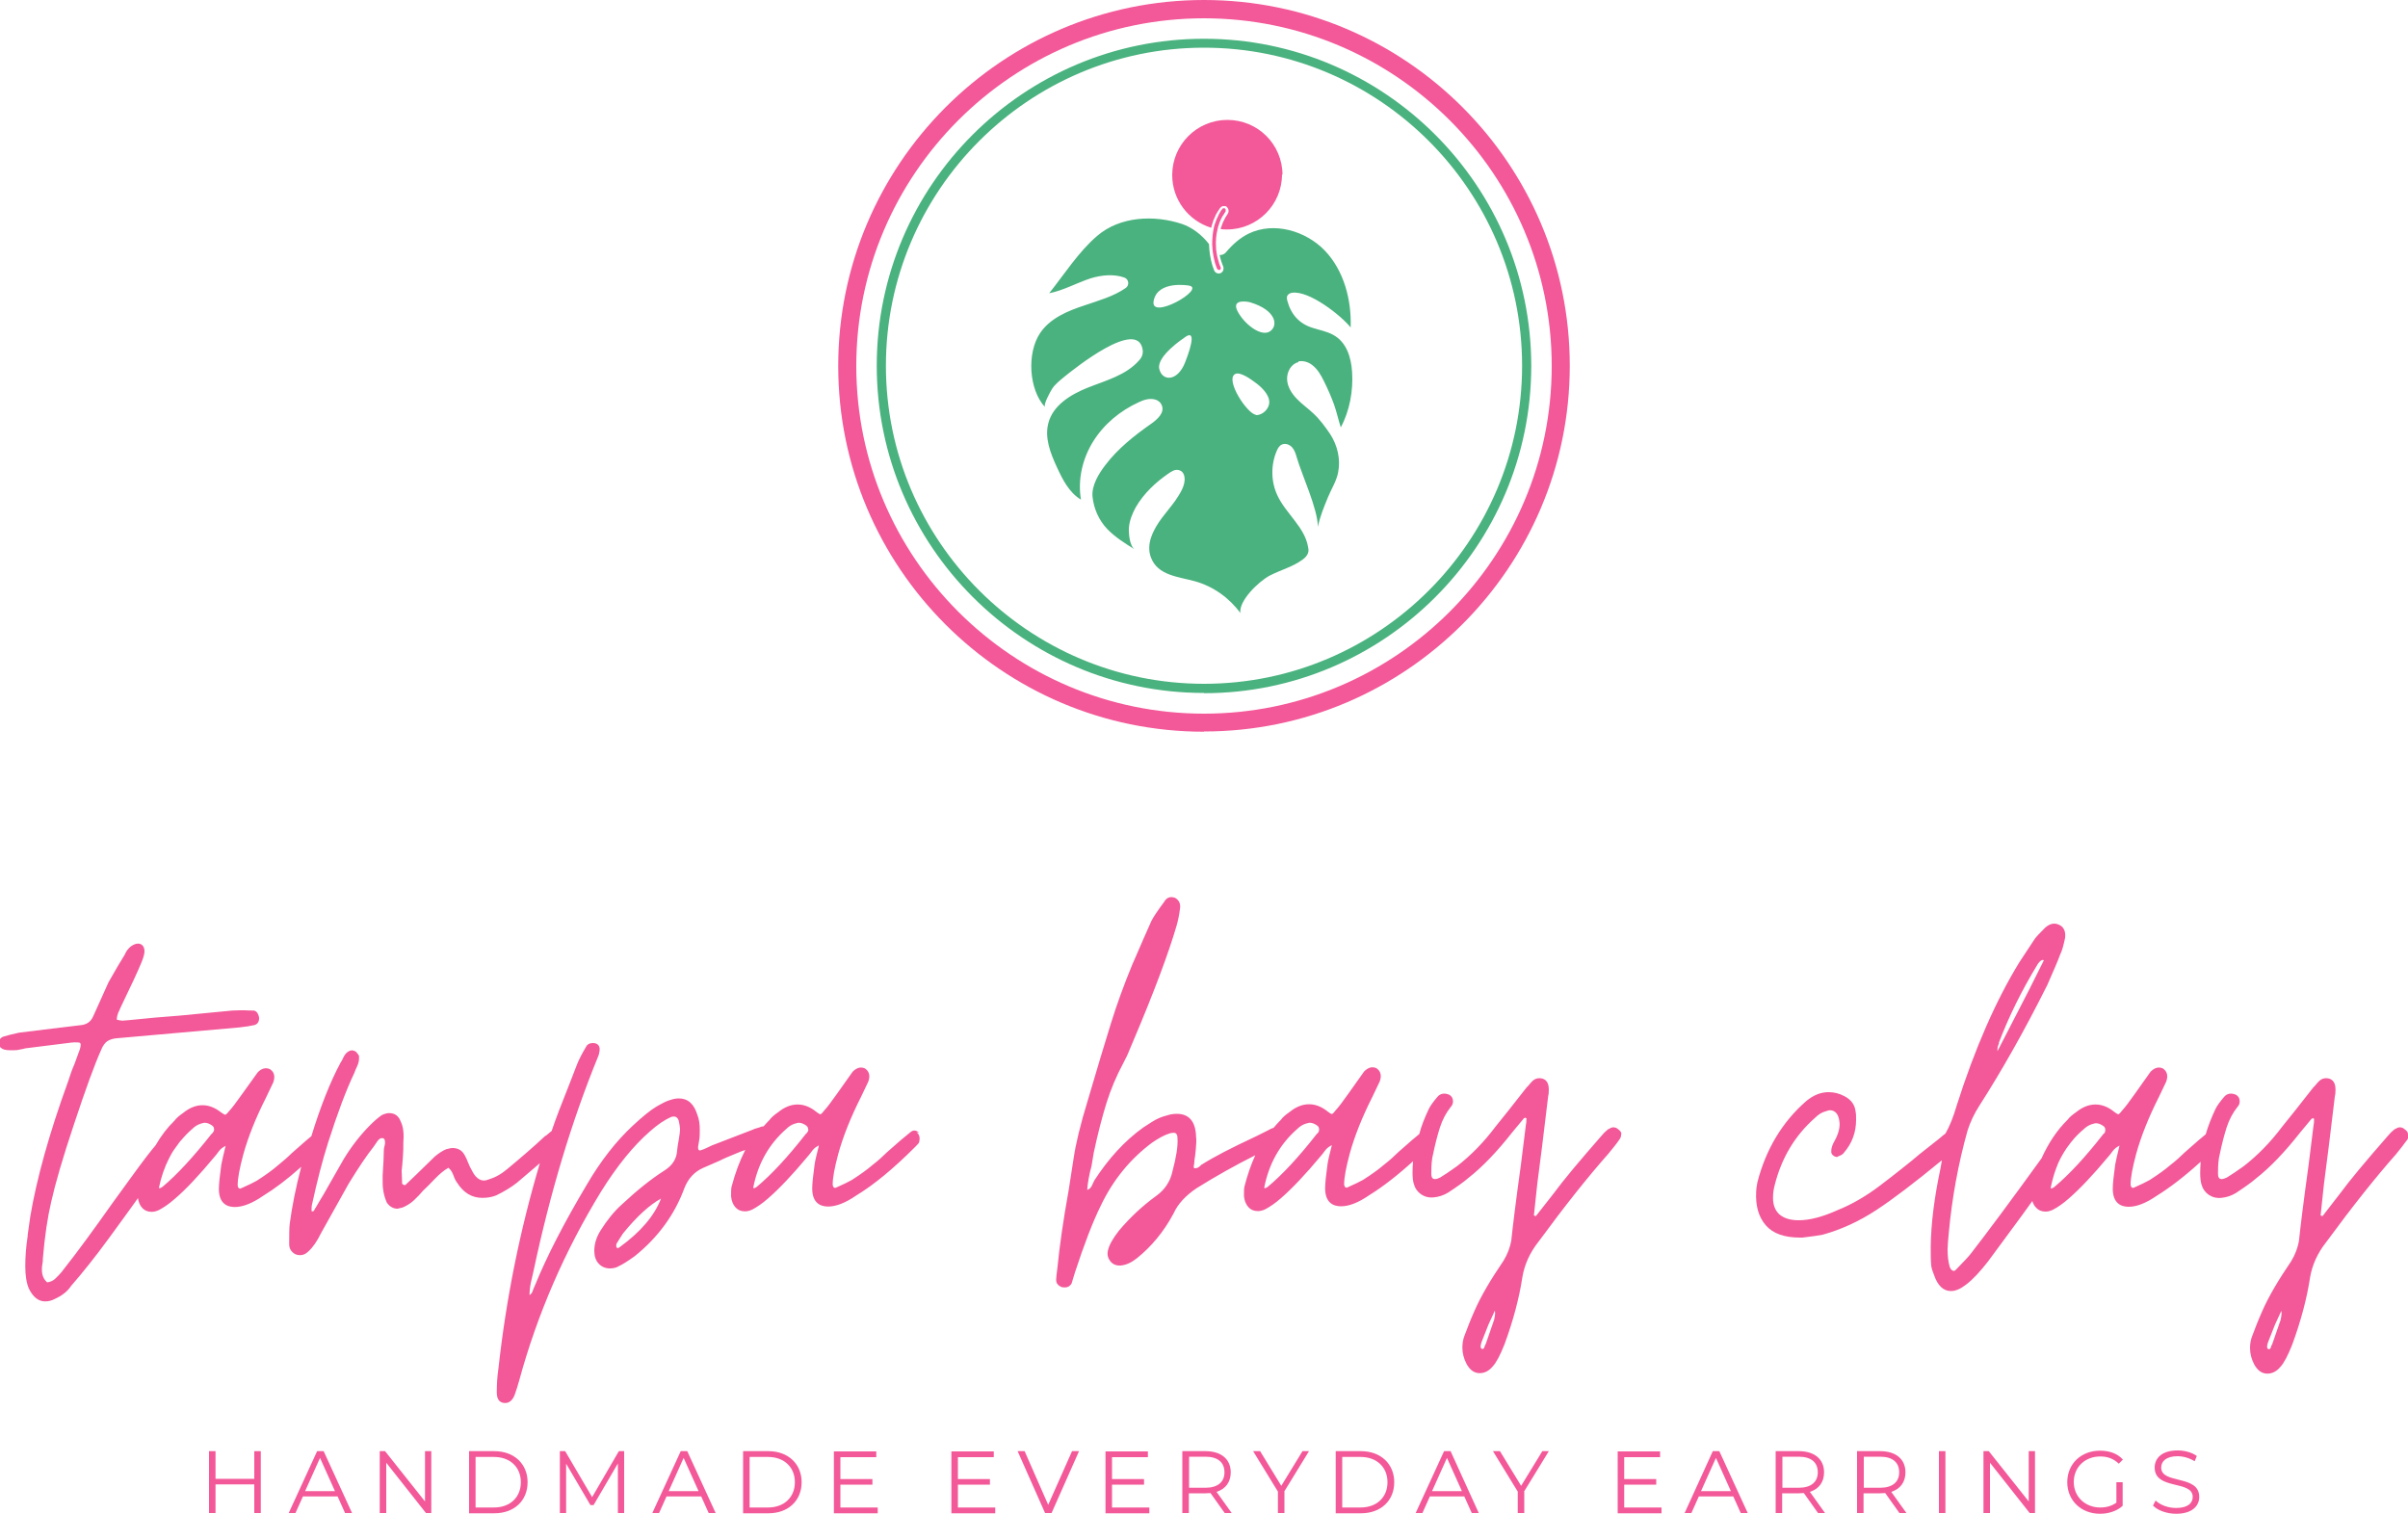 <svg xmlns="http://www.w3.org/2000/svg" id="Layer_1" viewBox="0 0 100 62.86"><defs><style>.cls-1{fill:#49b27e;}.cls-1,.cls-2{stroke-width:0px;}.cls-2{fill:#f35898;}</style></defs><path class="cls-2" d="m38.17,47.05c-.12-.12-.25-.13-.37-.02,0,0-.07.06-.4.33l-.57.5c-.17.17-.37.35-.59.52-.22.19-.51.4-.87.63-.14.08-.35.18-.64.31-.05.03-.08.01-.1,0-.03-.03-.05-.07-.05-.13,0-.28.08-.7.23-1.26.2-.73.52-1.53.94-2.36l.31-.65c.11-.31-.02-.47-.15-.55-.17-.07-.33-.03-.5.14l-.66.93c-.22.31-.39.54-.52.68-.12.16-.16.16-.16.16,0,0-.04,0-.18-.11-.52-.42-1.08-.38-1.57.02-.16.11-.29.22-.36.32-.09.09-.17.18-.25.27-.06,0-.12.02-.19.05-.13.03-.23.07-.29.1l-1.66.64c-.19.09-.33.16-.43.19-.07.03-.1.02-.11.01,0,0-.04-.02-.04-.1v-.04c.01-.08.03-.18.05-.3.02-.12.02-.26.02-.42,0-.23-.03-.43-.1-.61-.14-.45-.39-.68-.77-.68-.1,0-.23.02-.37.07-.12.03-.3.12-.56.27-.24.14-.57.41-.98.79-.71.66-1.35,1.49-1.91,2.45-.93,1.56-1.66,2.97-2.16,4.2-.02.04-.05.11-.09.22-.02.07-.07.13-.13.17,0-.17.02-.35.06-.54.06-.24.09-.4.11-.48.69-3.25,1.59-6.23,2.67-8.87.03-.07.05-.12.05-.16.04-.15.03-.26-.03-.33-.05-.06-.12-.09-.23-.09-.14,0-.24.06-.29.17-.16.27-.28.5-.36.7l-.31.8c-.34.85-.59,1.5-.74,1.95,0,0,0,0,0,.02h0l-.25.21h-.02c-.5.47-1.04.93-1.58,1.38-.26.22-.52.36-.79.44-.11.04-.16.04-.19.04-.12,0-.24-.06-.35-.19-.06-.07-.14-.21-.23-.39-.03-.06-.06-.13-.09-.21-.03-.08-.06-.15-.1-.22-.11-.23-.28-.34-.53-.34-.03,0-.08,0-.26.05-.15.06-.3.16-.47.3l-.78.76-.45.43s-.05,0-.07-.01c-.04-.02-.06-.04-.06-.06l-.02-.53c.02-.13.03-.31.05-.55.02-.24.02-.45.02-.61.03-.36,0-.65-.1-.86-.09-.25-.25-.37-.49-.37-.09,0-.19.03-.3.08-.16.11-.32.25-.48.41-.4.4-.77.87-1.1,1.41l-.85,1.49s-.13.21-.31.52c-.02.02-.04.06-.07.12-.01.03-.04.05-.07.05-.02,0-.03,0-.04,0,0-.04,0-.07,0-.11,0-.04,0-.08.01-.14.22-1.02.45-1.9.68-2.62.38-1.19.74-2.16,1.09-2.89.01-.05.05-.13.1-.24.06-.13.09-.24.09-.35v-.11h0s-.04-.08-.15-.19h-.02c-.08-.05-.18-.05-.27.01-.09.05-.16.14-.21.25-.05.1-.08.17-.12.22-.42.78-.83,1.81-1.21,3.05h0c-.06.05-.14.11-.24.2l-.57.5c-.17.17-.37.34-.59.52-.22.19-.51.4-.87.63-.14.08-.35.18-.64.31-.05.03-.08.01-.1,0-.03-.03-.05-.07-.05-.13,0-.28.08-.7.23-1.26.2-.73.52-1.53.94-2.36l.31-.65c.11-.32-.02-.47-.15-.55-.17-.07-.34-.03-.5.14l-.66.92c-.22.31-.39.54-.52.68-.12.15-.16.16-.16.16,0,0-.04,0-.18-.1-.53-.42-1.08-.38-1.57.02-.16.11-.29.22-.36.32-.3.29-.56.63-.79,1.03-.19.22-.5.62-.92,1.2l-.85,1.17c-.82,1.16-1.48,2.06-1.97,2.68-.03.04-.09.12-.17.22-.09.1-.17.19-.27.28-.08.07-.18.12-.32.14-.15-.13-.22-.3-.22-.53,0-.08,0-.15.02-.23.02-.09.02-.17.02-.24.08-.94.2-1.73.35-2.36.16-.72.47-1.8.95-3.23.47-1.42.85-2.47,1.14-3.11.06-.14.14-.25.24-.32.1-.06.23-.11.4-.12l5.09-.45c.26-.03.46-.06.63-.1.08-.03.19-.1.18-.31-.05-.24-.16-.29-.25-.29-.1,0-.22,0-.35-.01-.14,0-.32,0-.51.01l-2.18.21c-.67.05-1.39.11-2.13.19l-.25.02s-.08,0-.24-.04c0-.11.03-.21.06-.29.05-.1.08-.17.09-.2.46-.95.75-1.58.88-1.9.08-.2.12-.35.12-.45,0-.09-.02-.17-.07-.23-.05-.06-.12-.09-.2-.09-.09,0-.19.04-.3.12-.1.08-.19.19-.25.34-.16.25-.38.63-.67,1.14l-.64,1.42c-.1.23-.28.35-.54.37-1.14.14-2.02.24-2.54.31-.29.06-.51.12-.67.17-.07.03-.16.1-.16.25v.09c.02.08.09.15.21.19.07.02.16.03.28.03.15,0,.27,0,.37-.03.1-.02.18-.03.23-.05l1.92-.24c.18-.02.27,0,.32,0,.05.02.06.04.06.09,0,.07-.02.17-.07.29l-.19.52c-.1.22-.18.46-.26.71-.79,2.17-1.31,4.06-1.57,5.6-.02.11-.05.37-.11.78v.04c-.07.45-.1.87-.1,1.26s.05.7.15.93c.17.35.4.53.67.53.14,0,.27-.03.4-.1.29-.13.53-.31.68-.54.47-.54,1-1.2,1.57-1.98.58-.79.92-1.27,1.06-1.46.05-.07.1-.14.15-.21.02.16.08.3.17.4.11.12.24.17.4.17.1,0,.21-.03.31-.08.19-.1.41-.25.65-.46.46-.39,1.02-.99,1.66-1.76.03-.03.09-.11.18-.23.06-.08.15-.15.27-.21-.09.36-.15.63-.18.79-.06.44-.1.78-.1,1,0,.62.36.75.66.75.33,0,.72-.15,1.17-.46.49-.3,1.02-.7,1.59-1.21h0c-.22.83-.38,1.63-.48,2.38-.02.18-.02.46-.02.84,0,.13.04.23.13.32s.19.13.32.13.24-.05.35-.16c.18-.16.36-.42.53-.77l1.14-2.04c.41-.67.76-1.19,1.04-1.54.03-.05.08-.12.15-.22.06-.08.12-.13.17-.13h.04c.06,0,.11.04.11.17,0,.04,0,.09-.02.15-.02.07-.03.13-.03.18,0,.23-.02.59-.05,1.07,0,.26,0,.44.02.55.02.18.07.36.15.55.12.18.28.26.45.26l.21-.05c.16-.07.32-.16.47-.3.14-.13.27-.27.38-.4.11-.1.27-.26.48-.48.19-.2.38-.36.57-.47.08.06.15.16.2.29.06.17.12.28.17.34.26.41.61.62,1.04.62.2,0,.39-.03.57-.1.33-.16.63-.34.87-.53l.95-.81c-.82,2.75-1.4,5.61-1.72,8.52-.05.33-.07.67-.07,1,0,.37.19.44.35.44.17,0,.3-.11.39-.33.08-.22.14-.42.19-.6.75-2.76,1.9-5.4,3.4-7.85.66-1.06,1.34-1.9,2.03-2.5.31-.28.61-.48.88-.6.17-.05.27,0,.32.17.03.15.05.26.05.32,0,.12-.02.27-.05.44-.03.17-.06.33-.07.46-.02.34-.18.61-.52.83-.57.36-1.16.84-1.76,1.4-.34.3-.63.67-.89,1.08-.18.28-.27.57-.27.86,0,.22.06.4.18.53.12.13.28.2.47.2.14,0,.27-.03.38-.1.15-.07.36-.2.65-.41.97-.78,1.66-1.73,2.06-2.82.15-.39.41-.68.77-.84l.71-.31c.15-.08.39-.18.71-.31.07-.03.18-.08.34-.13-.23.45-.42.96-.57,1.53-.02.08-.02.22-.02.4.02.19.08.34.18.45.11.12.24.17.4.17.1,0,.21-.03.31-.08.19-.1.41-.25.65-.46.46-.4,1.02-.99,1.66-1.76.03-.03.09-.11.18-.23.06-.08.15-.15.27-.21-.09.36-.16.63-.18.79-.06.44-.1.78-.1,1,0,.62.36.75.66.75.33,0,.72-.15,1.17-.46.73-.44,1.55-1.12,2.45-2.02.14-.14.16-.17.16-.2.06-.23-.03-.35-.11-.41Zm-29.3-.06c-.04.07-.06.09-.07.09l-.02.02c-.75.95-1.43,1.69-2.03,2.19h0s-.08.06-.13.06c0,0-.01-.01-.02-.02.09-.44.23-.85.42-1.22.07-.14.14-.27.23-.39.06-.08.12-.17.18-.25.03-.05.07-.09.11-.13.13-.16.28-.31.44-.45.1-.1.22-.18.35-.22.12-.04.16-.04.17-.04.1,0,.2.04.3.11.06.04.09.09.09.16,0,.04,0,.07-.02.09Zm16.86,4.81h0c-.07.06-.1.04-.13,0h0s-.02-.06,0-.14c.03-.05.07-.11.11-.18.05-.08.1-.16.16-.25.56-.69,1.09-1.18,1.58-1.45-.27.71-.85,1.39-1.72,2.02Zm7.84-4.9s0,.07-.02.09c-.04.07-.06.09-.07.09l-.02.02c-.75.96-1.43,1.69-2.03,2.19h0s-.08.06-.13.06c0,0-.01-.01-.02-.02.19-.99.65-1.81,1.37-2.44.1-.1.22-.18.35-.22.12-.04.16-.04.17-.04.1,0,.2.04.3.11.06.04.09.09.09.16Z"></path><path class="cls-2" d="m67.34,47.11h0c-.01-.08-.05-.15-.13-.2-.06-.06-.13-.09-.21-.09-.06,0-.13.03-.23.09-.1.08-.19.17-.27.27-.91,1.04-1.58,1.84-1.99,2.4-.02.02-.12.16-.73.93-.03-.01-.05-.02-.08-.03l.14-1.31c.11-.81.26-2.03.45-3.62.02-.07.03-.17.03-.3,0-.39-.22-.47-.4-.47-.13,0-.24.06-.34.18-.11.13-.15.18-.18.2-.56.72-1,1.27-1.3,1.64-.48.64-1.02,1.19-1.6,1.64-.31.22-.55.38-.7.47-.08.04-.15.06-.21.06-.07,0-.15-.03-.15-.22v-.05c0-.32.02-.57.07-.75.09-.44.19-.82.29-1.13.1-.31.25-.6.45-.85.06-.06.09-.14.09-.23,0-.12-.05-.21-.15-.27-.25-.11-.41-.02-.5.09-.18.21-.3.38-.36.51-.16.34-.3.68-.39,1.03h0c-.06.05-.15.13-.3.25l-.57.5c-.17.17-.37.35-.59.52-.22.19-.51.4-.87.63-.14.08-.35.18-.64.31-.05.03-.08.01-.1,0-.03-.03-.05-.07-.05-.13,0-.28.08-.7.23-1.26.2-.73.52-1.53.94-2.36l.31-.65c.11-.31-.02-.47-.15-.55-.17-.07-.33-.03-.5.14l-.66.93c-.22.31-.39.54-.52.68-.12.16-.16.16-.16.16,0,0-.04,0-.18-.11-.52-.42-1.08-.38-1.57.02-.16.11-.29.22-.36.32-.11.11-.21.22-.31.34-.1.03-.17.07-.22.1l-.52.26c-1.01.47-1.76.86-2.23,1.16h-.01s-.04.04-.11.1c-.05.04-.11.06-.17.06h-.04s-.03-.06-.01-.12c.02-.08.02-.15.02-.19.02-.11.04-.27.06-.48.02-.21.03-.39.01-.53-.02-.62-.29-.94-.8-.94-.13,0-.28.02-.42.07-.21.05-.42.14-.62.27-.2.13-.32.21-.37.24-.75.54-1.42,1.27-2.01,2.18-.02.03-.05.11-.11.23-.04.08-.1.14-.19.17.02-.3.08-.63.18-1l.09-.54c.17-.8.35-1.49.53-2.07.18-.57.41-1.12.69-1.64.11-.21.2-.39.26-.55.06-.15.12-.28.16-.38.87-2.05,1.47-3.66,1.8-4.79.06-.21.11-.44.14-.69.05-.27-.08-.4-.2-.47-.19-.07-.35-.02-.45.16-.29.39-.46.65-.53.79-.19.42-.46,1.04-.81,1.85-.33.8-.63,1.62-.88,2.43-.25.8-.57,1.87-.95,3.16-.32,1.04-.51,1.85-.59,2.4l-.21,1.35c-.22,1.22-.38,2.32-.47,3.25-.03.23-.05.38-.05.48s.04.22.24.3c.04,0,.08.01.11.01.16,0,.24-.08.29-.16h0c.02-.06.06-.21.14-.46.38-1.16.74-2.11,1.09-2.81.5-1.04,1.21-1.91,2.11-2.58.26-.18.51-.32.74-.39.12-.03.2-.03.25,0,.05.04.07.11.07.22.02.31-.05.76-.21,1.36-.09.42-.32.77-.69,1.03-.55.4-1.07.88-1.53,1.43-.26.33-.41.6-.46.83-.04.16,0,.31.09.43.1.13.23.19.39.19h.05c.22-.02.44-.12.67-.3.6-.48,1.12-1.1,1.53-1.87.17-.38.49-.73.95-1.04.8-.5,1.62-.96,2.44-1.37-.18.39-.33.83-.45,1.3-.02.08-.02.22-.02.4.02.19.08.34.18.45.11.12.24.17.4.17.1,0,.21-.03.31-.08.19-.1.41-.25.65-.46.46-.4,1.02-.99,1.66-1.76.03-.03.09-.11.18-.23.06-.08.15-.15.27-.21-.09.36-.16.63-.18.79-.06.44-.1.78-.1,1,0,.62.36.75.66.75.33,0,.72-.15,1.17-.46.55-.34,1.16-.81,1.82-1.41-.01.15-.02.31-.02.46,0,.21.02.37.05.47.05.19.15.33.3.44.15.1.32.15.53.13.2-.02.4-.08.6-.2.38-.25.66-.45.83-.6.59-.46,1.2-1.1,1.83-1.9l.49-.59s.05-.02.06-.02l.02.02h.02s0,.01,0,.03c0,.13-.01.19-.02.23l-.21,1.68c-.21,1.51-.34,2.57-.4,3.15-.05.27-.15.55-.32.83-.54.79-.95,1.49-1.21,2.09-.16.36-.3.72-.43,1.07-.05.15-.07.3-.07.45,0,.23.06.46.17.67.14.26.32.39.55.39.21,0,.39-.1.54-.28.15-.16.31-.47.49-.92.36-.98.61-1.92.74-2.78.09-.54.32-1.04.68-1.49,1.07-1.46,2.04-2.68,2.89-3.64.17-.21.34-.41.48-.62.04-.06.06-.13.05-.21Zm-12.57-.12c-.04.07-.06.09-.07.09l-.02.02c-.75.96-1.43,1.69-2.03,2.19h0s-.08.06-.13.06c0,0-.01-.01-.02-.02.19-.99.65-1.81,1.37-2.44.1-.1.22-.18.35-.22.12-.04.16-.04.17-.04.1,0,.2.04.3.11.06.04.09.09.09.16,0,.04,0,.07-.02.09Zm6.78,9.03h-.02c-.07-.05-.04-.18,0-.29l.28-.71.27-.59s.01.08.01.12c0,.06-.02.15-.04.26l-.35,1.01s-.04.06-.06.14c-.03.09-.09.06-.1.06Z"></path><path class="cls-2" d="m100,47.11h0c0-.08-.05-.15-.13-.2-.06-.06-.13-.09-.21-.09-.06,0-.13.03-.23.09-.1.08-.19.17-.27.27-.91,1.04-1.58,1.84-1.99,2.4-.02.02-.12.16-.72.93-.03-.01-.05-.02-.08-.03l.14-1.31c.11-.81.26-2.03.45-3.62.02-.07.03-.17.03-.3,0-.39-.22-.47-.4-.47-.13,0-.24.06-.34.18-.11.13-.15.18-.18.2-.56.72-1,1.27-1.3,1.64-.48.64-1.02,1.19-1.6,1.64-.31.22-.55.38-.7.47-.09.04-.16.06-.21.06-.07,0-.15-.03-.15-.22v-.05c0-.32.02-.57.07-.75.09-.44.19-.82.29-1.13.1-.31.25-.6.45-.85.06-.06.09-.14.09-.23,0-.12-.05-.21-.15-.27-.25-.11-.41-.02-.5.09-.18.21-.3.38-.36.51-.16.34-.3.69-.4,1.04-.06.05-.15.13-.3.25l-.57.5c-.17.17-.37.35-.59.52-.22.19-.51.4-.87.63-.14.08-.35.18-.64.31-.05.03-.08.01-.1,0-.03-.03-.05-.07-.05-.13,0-.28.08-.7.23-1.26.2-.73.52-1.53.94-2.36l.31-.65c.11-.31-.02-.47-.15-.55-.17-.07-.33-.03-.5.14l-.66.93c-.22.31-.39.54-.52.68-.12.16-.16.16-.16.16,0,0-.04,0-.18-.11-.52-.42-1.08-.38-1.57.02-.16.11-.29.22-.36.32-.43.42-.79.96-1.08,1.6-1.28,1.77-2.27,3.1-2.93,3.95-.08.11-.29.33-.63.68-.06.06-.1.05-.13.03-.05-.02-.09-.07-.12-.15-.06-.2-.09-.44-.09-.72,0-.16.02-.39.05-.7.13-1.43.39-2.86.78-4.25.11-.34.27-.69.49-1.03.93-1.45,1.88-3.13,2.82-5.01.25-.57.44-1,.54-1.28.07-.13.13-.35.2-.68.04-.33-.11-.48-.25-.54-.18-.09-.37-.06-.57.11-.24.24-.38.39-.43.46-.31.47-.53.8-.64.97-.98,1.59-1.86,3.6-2.61,5.96-.14.48-.3.88-.47,1.17-.08.06-.17.13-.27.22l-.81.64c-.2.17-.44.37-.71.58-.28.22-.58.46-.9.7-.59.45-1.19.8-1.79,1.04-.62.28-1.16.42-1.61.42-.35,0-.61-.08-.8-.24-.18-.16-.27-.39-.27-.69,0-.17.02-.35.07-.53.28-1.12.84-2.06,1.67-2.79.14-.14.28-.23.43-.27.11-.04.17-.05.19-.05.11,0,.19.04.26.11.07.08.11.18.13.31.05.25-.02.53-.18.83-.1.17-.15.31-.15.44v.05c0,.05.03.1.08.14.05.04.1.06.15.06h.02l.05-.03c.11-.04.18-.08.22-.14.34-.39.51-.85.51-1.37,0-.14,0-.26-.02-.34-.03-.29-.19-.5-.46-.64-.22-.12-.44-.17-.67-.17-.31,0-.62.12-.92.37-1,.87-1.68,2.01-2.03,3.38-.03.16-.05.29-.05.39-.03.58.1,1.05.41,1.4.29.33.76.5,1.42.5h.09c.42-.05.69-.09.84-.12.76-.21,1.51-.55,2.24-1.03.67-.44,1.58-1.13,2.71-2.06,0,.06-.03.17-.06.36-.25,1.18-.39,2.27-.4,3.23,0,.32,0,.58.02.79.02.12.06.25.12.39.15.44.39.66.7.66.19,0,.4-.09.63-.27.29-.22.59-.55.91-.96l1.4-1.9c.16-.22.3-.42.44-.61.03.11.08.2.15.27.11.12.24.17.4.17.1,0,.21-.03.31-.08.19-.1.41-.25.65-.46.46-.4,1.02-.99,1.66-1.76.03-.03.09-.11.18-.23.06-.08.15-.15.27-.21-.09.36-.15.63-.18.79-.06.44-.1.78-.1,1,0,.62.36.75.66.75.33,0,.72-.15,1.17-.46.55-.34,1.16-.81,1.82-1.41-.01.15-.02.31-.02.46,0,.21.02.37.05.47.05.19.15.33.3.44.15.1.32.15.53.13.2-.02.4-.08.6-.2.38-.25.66-.45.83-.6.59-.46,1.2-1.1,1.83-1.9l.49-.59s.05-.02.06-.02l.02.02h.02s0,.01,0,.03c0,.13-.01.19-.02.23l-.21,1.68c-.21,1.51-.34,2.57-.4,3.15-.05.27-.15.55-.32.83-.54.79-.95,1.49-1.21,2.09-.16.36-.3.72-.43,1.07-.05.15-.07.3-.07.45,0,.23.06.46.17.67.14.26.32.39.55.39.21,0,.39-.1.54-.28.15-.16.31-.47.49-.92.36-.98.61-1.92.74-2.78.09-.54.32-1.04.68-1.49,1.07-1.46,2.04-2.68,2.89-3.64.17-.21.33-.41.48-.62.04-.06.05-.13.05-.21Zm-17-3.78c.42-1.11.97-2.22,1.63-3.3.11-.15.17-.16.19-.16,0,0,.02,0,.06.01l-.61,1.22-1.32,2.56s0-.06,0-.07c0-.08.02-.17.07-.26Zm4.43,3.67c-.04.07-.06.09-.07.09l-.02.02c-.75.96-1.43,1.69-2.03,2.19h0s-.08.06-.13.06c0,0-.01-.01-.02-.02.06-.29.13-.56.23-.82h0c.03-.08.06-.15.09-.23.13-.28.29-.55.48-.79.03-.04.05-.07.08-.1h0c.14-.18.3-.34.48-.49.1-.1.22-.18.35-.22.12-.04.16-.04.17-.04.1,0,.2.04.3.11.06.04.09.09.09.16,0,.04,0,.07-.02.09Zm6.78,9.03h-.02c-.07-.05-.04-.18,0-.29l.28-.71.27-.59s.01.08.01.12c0,.06-.02.15-.04.26l-.35,1.01s-.04.06-.06.14c-.03.09-.09.06-.1.06Z"></path><path class="cls-2" d="m10.83,60.27v2.57h-.27v-1.19h-1.61v1.19h-.27v-2.57h.27v1.15h1.61v-1.15h.27Z"></path><path class="cls-2" d="m14.01,62.15h-1.43l-.31.69h-.28l1.18-2.57h.27l1.18,2.57h-.29l-.31-.69Zm-.1-.22l-.62-1.38-.62,1.38h1.23Z"></path><path class="cls-2" d="m17.91,60.27v2.57h-.22l-1.65-2.09v2.09h-.27v-2.57h.22l1.66,2.09v-2.09h.27Z"></path><path class="cls-2" d="m19.48,60.27h1.05c.82,0,1.38.53,1.38,1.29s-.55,1.29-1.38,1.29h-1.05v-2.57Zm1.03,2.34c.68,0,1.12-.43,1.12-1.05s-.44-1.05-1.12-1.05h-.76v2.1h.76Z"></path><path class="cls-2" d="m25.92,60.27v2.57h-.26v-2.06l-1.01,1.73h-.13l-1.01-1.72v2.05h-.26v-2.57h.22l1.12,1.91,1.11-1.91h.22Z"></path><path class="cls-2" d="m29.11,62.15h-1.43l-.31.69h-.28l1.18-2.57h.27l1.18,2.57h-.29l-.31-.69Zm-.1-.22l-.62-1.38-.62,1.38h1.23Z"></path><path class="cls-2" d="m30.86,60.27h1.05c.82,0,1.38.53,1.38,1.29s-.55,1.29-1.38,1.29h-1.05v-2.57Zm1.03,2.34c.68,0,1.12-.43,1.12-1.05s-.44-1.05-1.12-1.05h-.76v2.1h.76Z"></path><path class="cls-2" d="m36.45,62.61v.24h-1.82v-2.57h1.76v.24h-1.49v.91h1.33v.23h-1.33v.95h1.55Z"></path><path class="cls-2" d="m41.33,62.61v.24h-1.82v-2.57h1.76v.24h-1.49v.91h1.33v.23h-1.33v.95h1.55Z"></path><path class="cls-2" d="m44.81,60.27l-1.14,2.57h-.27l-1.14-2.57h.29l.98,2.23.99-2.23h.28Z"></path><path class="cls-2" d="m47.73,62.61v.24h-1.82v-2.57h1.76v.24h-1.49v.91h1.33v.23h-1.33v.95h1.55Z"></path><path class="cls-2" d="m50.86,62.84l-.59-.83c-.07,0-.13.01-.21.01h-.69v.82h-.27v-2.57h.96c.65,0,1.05.33,1.05.88,0,.4-.21.69-.59.81l.63.88h-.3Zm-.01-1.69c0-.41-.27-.65-.79-.65h-.68v1.29h.68c.51,0,.79-.24.79-.64Z"></path><path class="cls-2" d="m53.34,61.95v.89h-.27v-.89l-1.03-1.68h.29l.88,1.44.88-1.44h.27l-1.03,1.68Z"></path><path class="cls-2" d="m55.47,60.27h1.05c.82,0,1.38.53,1.38,1.29s-.55,1.29-1.38,1.29h-1.05v-2.57Zm1.03,2.34c.68,0,1.12-.43,1.12-1.05s-.44-1.05-1.12-1.05h-.76v2.1h.76Z"></path><path class="cls-2" d="m60.81,62.15h-1.43l-.31.69h-.28l1.18-2.57h.27l1.17,2.57h-.29l-.31-.69Zm-.1-.22l-.62-1.38-.62,1.38h1.23Z"></path><path class="cls-2" d="m63.3,61.95v.89h-.27v-.89l-1.03-1.68h.29l.88,1.44.88-1.44h.27l-1.03,1.68Z"></path><path class="cls-2" d="m69,62.61v.24h-1.82v-2.57h1.76v.24h-1.49v.91h1.33v.23h-1.33v.95h1.55Z"></path><path class="cls-2" d="m71.98,62.15h-1.43l-.31.69h-.28l1.17-2.57h.27l1.18,2.57h-.29l-.31-.69Zm-.1-.22l-.62-1.38-.62,1.38h1.23Z"></path><path class="cls-2" d="m75.5,62.84l-.59-.83c-.07,0-.13.01-.21.01h-.69v.82h-.27v-2.57h.96c.65,0,1.05.33,1.05.88,0,.4-.21.69-.59.81l.63.88h-.3Zm-.01-1.69c0-.41-.27-.65-.79-.65h-.68v1.29h.68c.51,0,.79-.24.79-.64Z"></path><path class="cls-2" d="m78.88,62.84l-.59-.83c-.07,0-.13.01-.21.01h-.69v.82h-.27v-2.57h.96c.65,0,1.05.33,1.05.88,0,.4-.21.69-.59.81l.63.88h-.3Zm-.01-1.69c0-.41-.27-.65-.79-.65h-.68v1.29h.68c.51,0,.79-.24.79-.64Z"></path><path class="cls-2" d="m80.52,60.27h.27v2.57h-.27v-2.57Z"></path><path class="cls-2" d="m84.51,60.27v2.57h-.22l-1.65-2.09v2.09h-.27v-2.57h.22l1.66,2.09v-2.09h.27Z"></path><path class="cls-2" d="m87.89,61.56h.26v.98c-.24.22-.59.33-.94.33-.78,0-1.36-.55-1.36-1.31s.57-1.31,1.36-1.31c.39,0,.73.12.95.37l-.17.17c-.22-.21-.47-.3-.77-.3-.64,0-1.1.45-1.1,1.06s.47,1.06,1.1,1.06c.25,0,.47-.06.67-.2v-.87Z"></path><path class="cls-2" d="m89.41,62.53l.11-.21c.18.18.51.31.85.31.48,0,.69-.2.69-.46,0-.71-1.58-.27-1.58-1.22,0-.38.29-.71.95-.71.29,0,.59.08.8.23l-.09.22c-.22-.14-.48-.21-.71-.21-.47,0-.68.21-.68.47,0,.71,1.58.28,1.58,1.22,0,.38-.3.7-.96.7-.39,0-.76-.14-.95-.33Z"></path><path class="cls-1" d="m53.92,15.01c.19-.04.4.02.56.14.23.17.38.43.5.68.16.32.3.64.42.97.11.31.18.64.28.95.37-.69.52-1.52.47-2.3-.04-.61-.23-1.25-.8-1.55-.26-.14-.55-.19-.83-.28-.56-.17-.91-.56-1.06-1.13-.02-.07-.03-.15,0-.21.04-.07.12-.11.19-.12.72-.11,2.06.96,2.44,1.44.04-1.15-.28-2.36-1.07-3.19-.8-.83-2.12-1.21-3.16-.71-.37.18-.68.46-.94.77,0,0,0,0,0,0-.07.09-.18.13-.27.12.02.09.04.18.07.27.02.05.04.12.07.19.01.02.02.05.02.07,0,0,0,.01,0,.02,0,0,0,.01,0,.02,0,.11-.09.2-.2.2-.09,0-.16-.06-.19-.13,0,0,0,0,0,0,0-.01-.01-.02-.01-.03-.03-.07-.05-.14-.07-.2h0c-.08-.28-.12-.55-.13-.82,0-.01,0-.03,0-.04-.3-.39-.71-.7-1.13-.84-1.15-.38-2.57-.32-3.52.5-.77.66-1.36,1.59-1.99,2.38.6-.12,1.14-.43,1.72-.62.46-.14.97-.19,1.41-.03.18.07.21.32.05.43-.5.35-1.12.52-1.7.72-.71.23-1.45.54-1.86,1.16-.55.82-.47,2.34.21,3.07-.09-.1.23-.66.29-.76.14-.21.33-.35.52-.51.41-.33,3.02-2.43,3.24-1.13.03.16-.02.32-.13.44-.55.64-1.4.85-2.17,1.16-.7.28-1.42.73-1.61,1.45-.17.61.08,1.26.35,1.84.24.52.51,1.06,1,1.35-.14-.83.06-1.7.51-2.42s1.12-1.27,1.88-1.62c.21-.1.44-.18.68-.12.13.03.24.12.29.25.12.3-.18.57-.43.75-.7.49-1.4,1.04-1.92,1.73-.27.35-.57.84-.53,1.3.05.5.26.98.61,1.35.33.34.74.6,1.15.85-.22-.13-.26-.66-.25-.88.02-.31.14-.61.29-.88.32-.55.8-1.01,1.32-1.37.08-.06.16-.11.25-.15.08-.03.18-.04.26,0,.11.04.18.16.19.28.05.34-.2.7-.38.97-.35.49-.79.91-1,1.51-.1.28-.12.59-.01.86.28.74,1.13.79,1.82.98.76.21,1.43.69,1.89,1.32-.07-.51.75-1.3,1.21-1.55.46-.24.98-.37,1.39-.68.09-.07.17-.15.21-.26.03-.08.02-.17,0-.26-.14-.82-.92-1.38-1.27-2.13-.27-.57-.28-1.25-.04-1.83.05-.12.11-.24.23-.29.14-.06.31,0,.42.12.1.11.15.27.19.41.21.73.87,2.13.88,2.89.08-.41.25-.82.41-1.21.14-.35.36-.68.43-1.05.11-.55-.03-1.13-.33-1.59-.21-.31-.43-.61-.7-.86-.22-.21-.48-.39-.69-.61-.21-.22-.39-.5-.4-.81-.01-.31.17-.64.47-.71Zm-4.7.03c-.32.83-.97.8-1.08.27-.11-.53,1.05-1.29,1.05-1.29.43-.33.35.2.03,1.02Zm-1.31-2.55c.17-.86,1.46-.63,1.46-.63.75.12-1.64,1.49-1.46.63Zm4.26,4.74c-.37-.02-1.32-1.48-.87-1.7.21-.1.66.23.82.35.24.17.6.5.59.83,0,.27-.28.54-.55.53Zm.54-3.45c-.38.2-1.07-.35-1.33-.88-.25-.53.52-.35.52-.35,1.15.34,1.19,1.02.81,1.23Z"></path><path class="cls-2" d="m53.24,7.24c0,1.26-1.02,2.29-2.29,2.29-.09,0-.18,0-.26-.02.01-.04.02-.08.04-.12.04-.13.1-.25.16-.36.03-.05.06-.1.09-.14.01-.02.02-.04.03-.06.03-.09,0-.19-.08-.25-.01,0-.02-.02-.03-.02,0,0,0,0,0,0,0,0-.01,0-.01,0,0,0,0,0,0,0,0,0,0,0,0,0,0,0-.01,0-.02,0,0,0,0,0,0,0-.01,0-.02,0-.03,0,0,0-.01,0-.02,0h-.04s-.02,0-.02.01c-.04.01-.07.04-.1.08-.02.03-.04.06-.06.09-.02.03-.03.05-.05.08l-.03.05h0s-.04.07-.05.1c-.01.02-.02.04-.03.07,0,0,0,.02-.01.02-.01.03-.02.06-.04.09,0,.02-.02.04-.02.06,0,.02-.02.04-.02.07-.02.06-.04.12-.05.18h0c-.94-.29-1.62-1.16-1.62-2.19,0-1.26,1.02-2.29,2.29-2.29s2.29,1.02,2.29,2.29Z"></path><path class="cls-2" d="m50.78,8.96c-.07.12-.13.25-.17.39-.02.05-.03.09-.04.14-.07.26-.09.53-.07.81,0,.06.01.12.02.17,0,.02,0,.05.01.07,0,.05.02.1.03.15.02.07.04.15.06.22,0,.02.01.04.02.06.01.04.03.09.05.13.02.05,0,.09-.04.11,0,0-.02,0-.03,0-.03,0-.06-.02-.08-.06-.02-.04-.03-.09-.05-.13,0-.02-.01-.04-.02-.06h0c-.06-.21-.1-.42-.12-.64,0-.05,0-.1-.01-.15,0-.25.02-.49.07-.72.01-.06.03-.12.05-.17.03-.08.05-.16.09-.23.02-.04.04-.09.06-.13.01-.02.02-.05.04-.07,0,0,0,0,0-.01.03-.06.07-.11.11-.16,0-.01.02-.02.03-.03,0,0,.01,0,.02,0,0,0,.01,0,.02,0,0,0,0,0,.02,0,0,0,.01,0,.01,0,0,0,.01.01.02.02.01.01.02.03.02.04,0,.02,0,.04,0,.06,0,0,0,.01-.01.02-.03.05-.06.09-.09.15,0,0,0,0,0,0Z"></path><path class="cls-2" d="m50,30.39c-8.38,0-15.19-6.82-15.19-15.19S41.62,0,50,0s15.19,6.82,15.19,15.19-6.82,15.19-15.19,15.19Zm0-29.63c-7.96,0-14.44,6.48-14.44,14.44s6.48,14.44,14.44,14.44,14.44-6.48,14.44-14.44S57.96.76,50,.76Z"></path><path class="cls-1" d="m50,28.78c-7.49,0-13.59-6.1-13.59-13.59S42.51,1.61,50,1.61s13.59,6.1,13.59,13.59-6.1,13.59-13.59,13.59Zm0-26.8c-7.28,0-13.21,5.93-13.21,13.21s5.93,13.21,13.21,13.21,13.21-5.93,13.21-13.21S57.28,1.98,50,1.98Z"></path></svg>